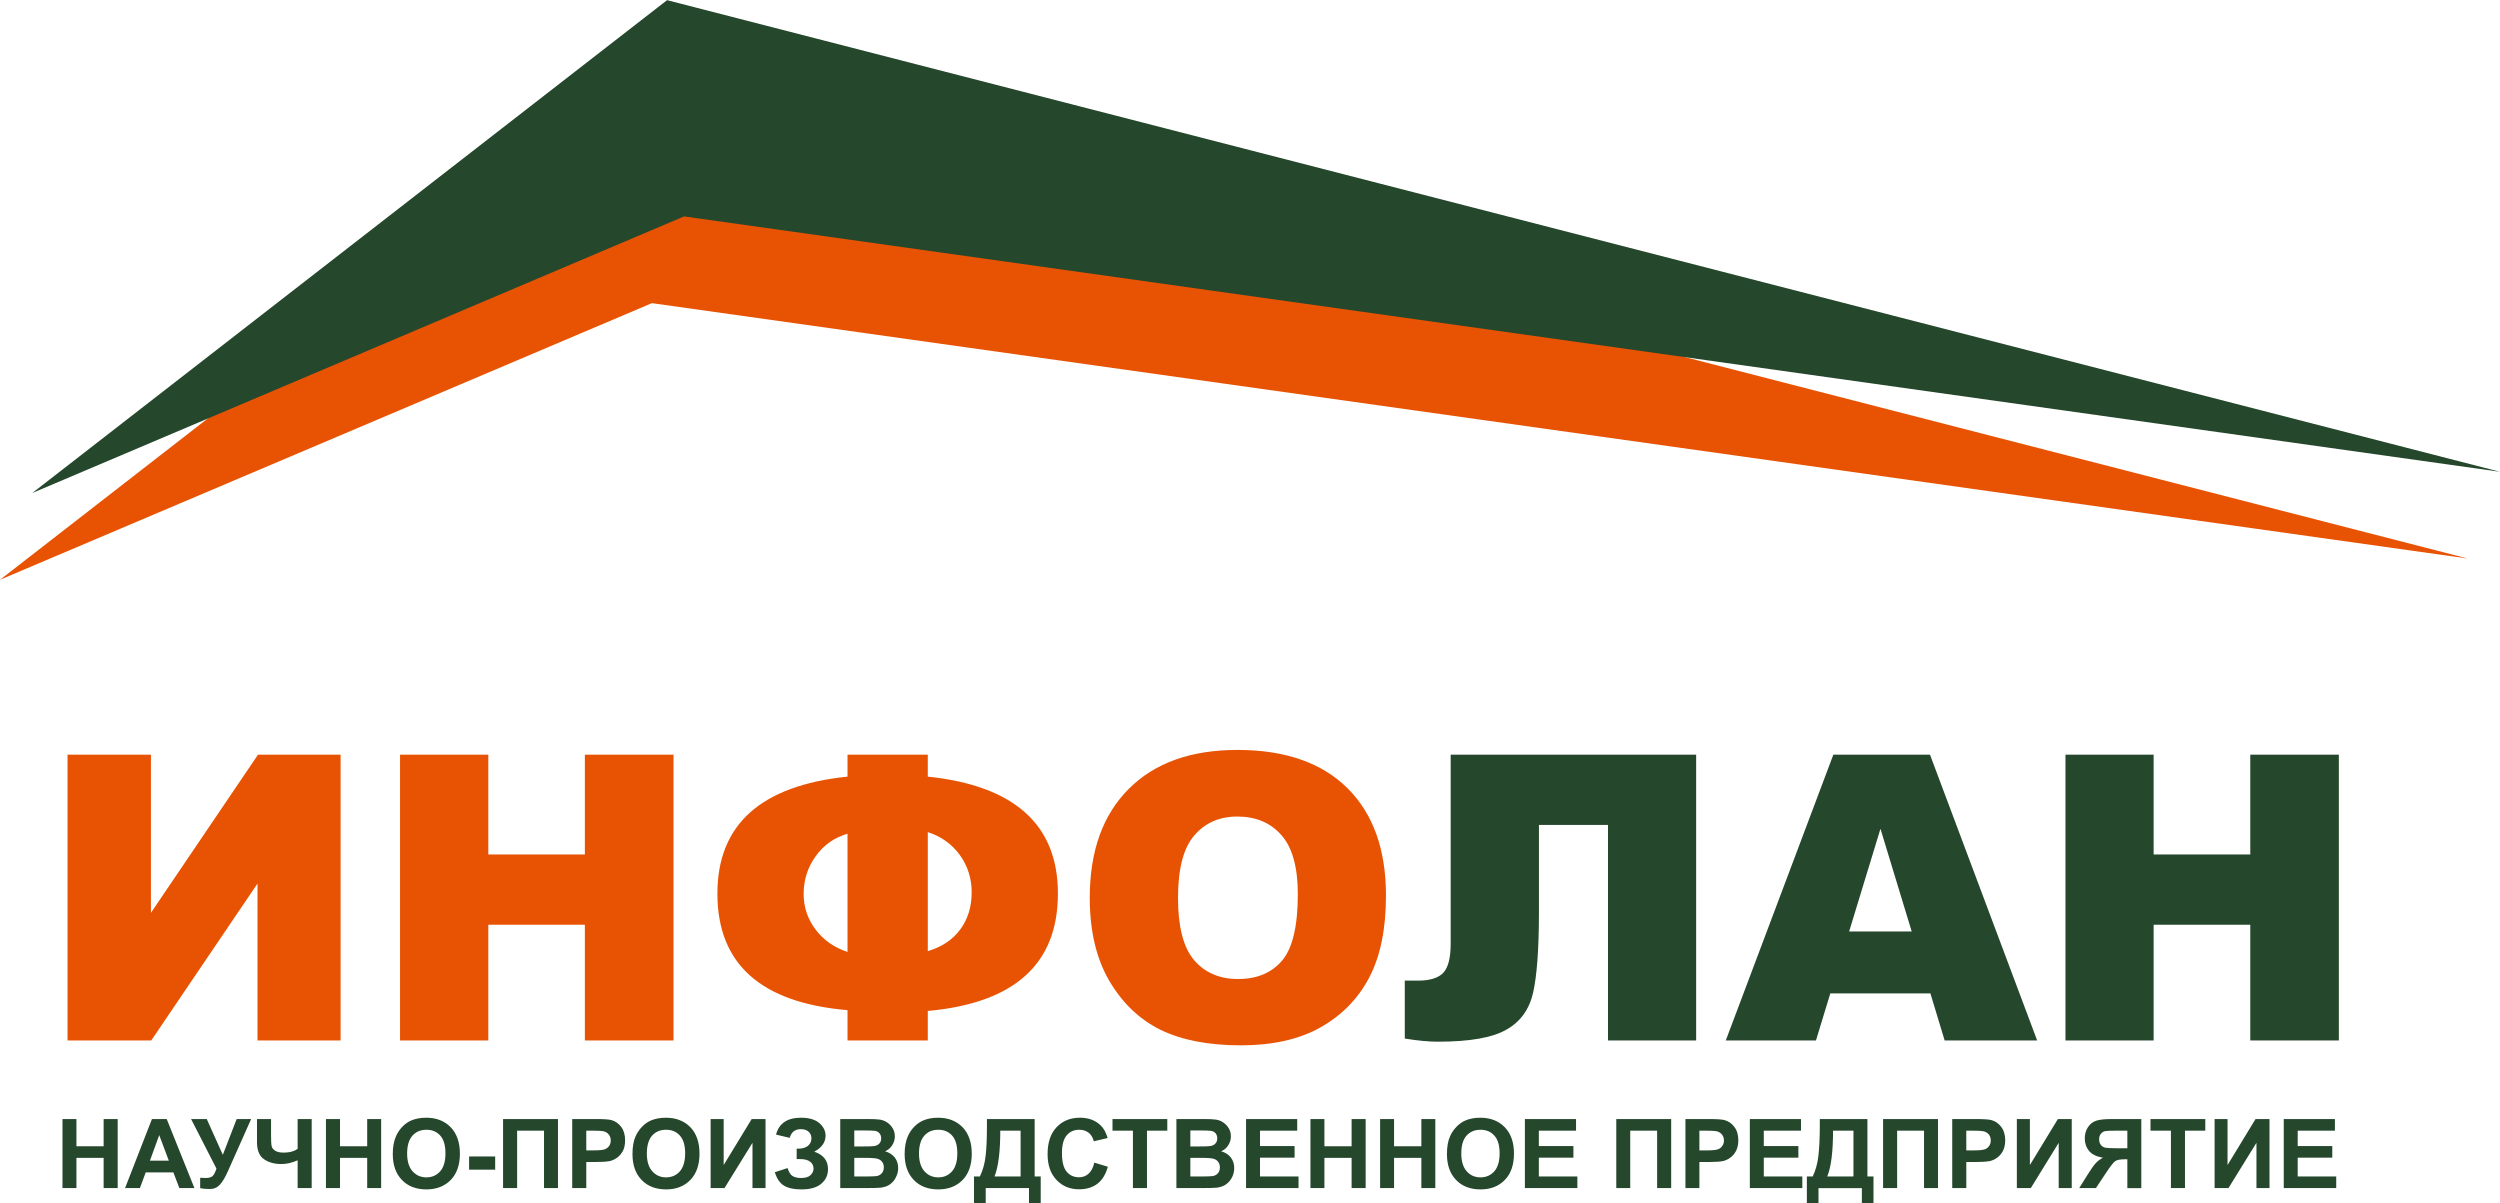 <svg xmlns="http://www.w3.org/2000/svg" xml:space="preserve" width="241px" height="116px" version="1.1" style="shape-rendering:geometricPrecision; text-rendering:geometricPrecision; image-rendering:optimizeQuality; fill-rule:evenodd; clip-rule:evenodd"
viewBox="0 0 247.28 118.99"
 xmlns:xlink="http://www.w3.org/1999/xlink"
 xmlns:xodm="http://www.corel.com/coreldraw/odm/2003">
 <defs>
  <style type="text/css">
   <![CDATA[
    .fil3 {fill:#25472C}
    .fil2 {fill:#E85303}
    .fil1 {fill:#25472C;fill-rule:nonzero}
    .fil4 {fill:#25472C;fill-rule:nonzero}
    .fil0 {fill:#E85303;fill-rule:nonzero}
   ]]>
  </style>
 </defs>
 <g id="kk_x0020_1">
  <g id="_1315186576736">
   <path class="fil0" d="M33.69 74.63l0 28.27 -8.22 0 0 -15.52 -10.51 15.52 -8.28 0 0 -28.27 8.25 0 0 15.64 10.59 -15.64 8.17 0zm5.88 0l8.73 0 0 9.87 9.55 0 0 -9.87 8.77 0 0 28.27 -8.77 0 0 -11.45 -9.55 0 0 11.45 -8.73 0 0 -28.27zm52.2 2.17c8.58,0.9 12.87,4.76 12.87,11.57 0,6.96 -4.29,10.83 -12.87,11.61l0 2.92 -7.94 0 0 -3c-8.58,-0.73 -12.87,-4.57 -12.87,-11.53 0,-6.82 4.29,-10.68 12.87,-11.57l0 -2.17 7.94 0 0 2.17zm0 17.26c1.38,-0.4 2.45,-1.12 3.21,-2.14 0.75,-1.02 1.13,-2.24 1.13,-3.67 0,-1.36 -0.38,-2.59 -1.16,-3.68 -0.78,-1.08 -1.84,-1.85 -3.18,-2.28l0 11.77zm-7.94 0.08l0 -11.69c-1.29,0.37 -2.35,1.11 -3.14,2.21 -0.8,1.1 -1.2,2.35 -1.2,3.75 0,1.31 0.4,2.49 1.19,3.53 0.79,1.04 1.84,1.77 3.15,2.2zm23.96 -5.35c0,-4.62 1.29,-8.21 3.86,-10.78 2.57,-2.57 6.15,-3.85 10.75,-3.85 4.7,0 8.33,1.26 10.88,3.78 2.54,2.53 3.81,6.07 3.81,10.62 0,3.3 -0.55,6 -1.66,8.12 -1.11,2.11 -2.73,3.75 -4.83,4.93 -2.1,1.18 -4.72,1.77 -7.86,1.77 -3.19,0 -5.82,-0.51 -7.92,-1.52 -2.08,-1.02 -3.78,-2.63 -5.08,-4.83 -1.29,-2.19 -1.95,-4.94 -1.95,-8.24zm8.73 0.02c0,2.84 0.53,4.9 1.59,6.14 1.07,1.25 2.52,1.87 4.35,1.87 1.87,0 3.33,-0.61 4.36,-1.83 1.03,-1.22 1.55,-3.41 1.55,-6.57 0,-2.66 -0.54,-4.6 -1.62,-5.83 -1.08,-1.23 -2.53,-1.84 -4.37,-1.84 -1.77,0 -3.19,0.63 -4.25,1.87 -1.08,1.24 -1.61,3.31 -1.61,6.19z"/>
   <path class="fil1" d="M167.77 102.9l-8.72 0 0 -21.32 -6.83 0 0 8.69c0,3.58 -0.2,6.2 -0.57,7.88 -0.38,1.68 -1.27,2.91 -2.67,3.69 -1.39,0.79 -3.64,1.18 -6.75,1.18 -0.95,0 -2.04,-0.11 -3.28,-0.31l0 -5.73 1.31 0c1.18,0 2.01,-0.26 2.5,-0.78 0.49,-0.52 0.73,-1.48 0.73,-2.87l0 -18.7 24.28 0 0 28.27zm23.17 -4.66l-9.9 0 -1.42 4.66 -8.92 0 10.64 -28.27 9.56 0 10.6 28.27 -9.15 0 -1.41 -4.66zm-1.85 -6.12l-3.09 -10.16 -3.1 10.16 6.19 0zm15.21 -17.49l8.72 0 0 9.87 9.56 0 0 -9.87 8.76 0 0 28.27 -8.76 0 0 -11.45 -9.56 0 0 11.45 -8.72 0 0 -28.27z"/>
  </g>
  <g id="_1315186575296">
   <polygon class="fil2" points="62.79,8.58 0,57.33 64.48,29.97 244.09,55.23 "/>
   <polygon class="fil3" points="65.98,0 3.19,48.75 67.66,21.39 247.28,46.65 "/>
  </g>
  <path class="fil4" d="M6.18 117.5l0 -6.83 1.38 0 0 2.69 2.69 0 0 -2.69 1.39 0 0 6.83 -1.39 0 0 -2.99 -2.69 0 0 2.99 -1.38 0zm13.05 0l-1.49 0 -0.59 -1.55 -2.74 0 -0.57 1.55 -1.47 0 2.66 -6.83 1.46 0 2.74 6.83zm-2.53 -2.71l-0.95 -2.53 -0.92 2.53 1.87 0zm2.2 -4.12l1.55 0 1.59 3.54 1.37 -3.54 1.43 0 -2.31 5.19c-0.25,0.56 -0.5,0.99 -0.77,1.29 -0.26,0.29 -0.59,0.44 -1.01,0.44 -0.4,0 -0.72,-0.03 -0.95,-0.08l0 -1.03c0.2,0.01 0.37,0.02 0.53,0.02 0.32,0 0.55,-0.06 0.69,-0.18 0.13,-0.11 0.27,-0.37 0.39,-0.75l-2.51 -4.9zm6.52 0l1.39 0 0 1.63c0,0.53 0.02,0.88 0.06,1.05 0.03,0.17 0.15,0.32 0.34,0.45 0.19,0.13 0.48,0.19 0.85,0.19 0.29,0 0.56,-0.03 0.79,-0.1 0.23,-0.06 0.42,-0.15 0.59,-0.28l0 -2.94 1.39 0 0 6.83 -1.39 0 0 -2.75c-0.28,0.12 -0.55,0.22 -0.82,0.28 -0.27,0.06 -0.54,0.09 -0.8,0.09 -0.68,0 -1.25,-0.16 -1.71,-0.48 -0.46,-0.32 -0.69,-0.88 -0.69,-1.67l0 -2.3zm6.82 6.83l0 -6.83 1.39 0 0 2.69 2.69 0 0 -2.69 1.38 0 0 6.83 -1.38 0 0 -2.99 -2.69 0 0 2.99 -1.39 0zm6.61 -3.37c0,-0.7 0.11,-1.29 0.32,-1.76 0.15,-0.35 0.36,-0.66 0.63,-0.94 0.27,-0.28 0.56,-0.48 0.88,-0.62 0.43,-0.18 0.92,-0.27 1.48,-0.27 1.01,0 1.81,0.32 2.42,0.94 0.6,0.63 0.91,1.5 0.91,2.61 0,1.11 -0.3,1.98 -0.9,2.6 -0.6,0.62 -1.41,0.94 -2.41,0.94 -1.02,0 -1.83,-0.31 -2.43,-0.94 -0.6,-0.62 -0.9,-1.47 -0.9,-2.56zm1.42 -0.05c0,0.77 0.18,1.36 0.54,1.76 0.36,0.4 0.81,0.6 1.37,0.6 0.55,0 1,-0.2 1.35,-0.59 0.36,-0.4 0.53,-1 0.53,-1.79 0,-0.78 -0.17,-1.37 -0.51,-1.75 -0.35,-0.39 -0.8,-0.58 -1.37,-0.58 -0.57,0 -1.03,0.19 -1.38,0.58 -0.35,0.39 -0.53,0.98 -0.53,1.77zm6.13 1.6l0 -1.31 2.58 0 0 1.31 -2.58 0zm3.36 -5.01l5.43 0 0 6.83 -1.38 0 0 -5.68 -2.66 0 0 5.68 -1.39 0 0 -6.83zm6.84 6.83l0 -6.83 2.22 0c0.84,0 1.38,0.03 1.64,0.1 0.39,0.1 0.71,0.32 0.98,0.67 0.26,0.34 0.39,0.79 0.39,1.33 0,0.42 -0.07,0.77 -0.22,1.06 -0.16,0.28 -0.35,0.51 -0.58,0.67 -0.24,0.17 -0.47,0.27 -0.72,0.33 -0.33,0.06 -0.8,0.09 -1.42,0.09l-0.9 0 0 2.58 -1.39 0zm1.39 -5.68l0 1.95 0.75 0c0.54,0 0.9,-0.04 1.09,-0.11 0.18,-0.07 0.32,-0.18 0.43,-0.34 0.1,-0.15 0.15,-0.33 0.15,-0.53 0,-0.25 -0.07,-0.45 -0.22,-0.62 -0.14,-0.16 -0.32,-0.26 -0.55,-0.3 -0.16,-0.03 -0.49,-0.05 -0.99,-0.05l-0.66 0zm4.57 2.31c0,-0.7 0.1,-1.29 0.31,-1.76 0.16,-0.35 0.37,-0.66 0.64,-0.94 0.27,-0.28 0.56,-0.48 0.88,-0.62 0.43,-0.18 0.92,-0.27 1.48,-0.27 1,0 1.81,0.32 2.42,0.94 0.6,0.63 0.9,1.5 0.9,2.61 0,1.11 -0.3,1.98 -0.9,2.6 -0.6,0.62 -1.4,0.94 -2.4,0.94 -1.02,0 -1.83,-0.31 -2.43,-0.94 -0.6,-0.62 -0.9,-1.47 -0.9,-2.56zm1.42 -0.05c0,0.77 0.18,1.36 0.54,1.76 0.36,0.4 0.81,0.6 1.36,0.6 0.55,0 1.01,-0.2 1.36,-0.59 0.35,-0.4 0.53,-1 0.53,-1.79 0,-0.78 -0.17,-1.37 -0.52,-1.75 -0.34,-0.39 -0.8,-0.58 -1.37,-0.58 -0.57,0 -1.03,0.19 -1.38,0.58 -0.34,0.39 -0.52,0.98 -0.52,1.77zm6.31 -3.41l1.29 0 0 4.55 2.77 -4.55 1.37 0 0 6.83 -1.29 0 0 -4.48 -2.77 4.48 -1.37 0 0 -6.83zm7.82 1.86l-1.35 -0.32c0.29,-1.11 1.11,-1.67 2.47,-1.67 0.8,0 1.41,0.18 1.81,0.53 0.41,0.36 0.62,0.77 0.62,1.25 0,0.32 -0.1,0.62 -0.28,0.88 -0.19,0.27 -0.47,0.5 -0.84,0.7 0.45,0.15 0.79,0.37 1.02,0.66 0.22,0.28 0.34,0.63 0.34,1.05 0,0.6 -0.22,1.09 -0.67,1.46 -0.43,0.37 -1.09,0.56 -1.97,0.56 -0.71,0 -1.28,-0.12 -1.69,-0.36 -0.42,-0.24 -0.73,-0.69 -0.93,-1.34l1.26 -0.41c0.13,0.41 0.3,0.68 0.52,0.8 0.21,0.12 0.48,0.18 0.8,0.18 0.44,0 0.75,-0.09 0.95,-0.28 0.2,-0.19 0.3,-0.41 0.3,-0.65 0,-0.28 -0.11,-0.51 -0.34,-0.68 -0.22,-0.18 -0.56,-0.26 -1.01,-0.26l-0.32 0 0 -1.03 0.16 0c0.42,0 0.74,-0.1 0.97,-0.29 0.22,-0.19 0.33,-0.44 0.33,-0.75 0,-0.25 -0.09,-0.46 -0.27,-0.63 -0.18,-0.17 -0.44,-0.26 -0.78,-0.26 -0.57,0 -0.94,0.29 -1.1,0.86zm5 -1.86l2.74 0c0.54,0 0.94,0.02 1.21,0.06 0.26,0.05 0.5,0.14 0.71,0.29 0.21,0.14 0.39,0.33 0.53,0.57 0.14,0.23 0.21,0.5 0.21,0.79 0,0.32 -0.09,0.62 -0.26,0.88 -0.17,0.27 -0.41,0.47 -0.7,0.6 0.41,0.12 0.73,0.33 0.96,0.62 0.22,0.3 0.33,0.64 0.33,1.04 0,0.31 -0.07,0.61 -0.22,0.9 -0.14,0.3 -0.34,0.53 -0.59,0.71 -0.25,0.18 -0.56,0.28 -0.93,0.33 -0.23,0.02 -0.78,0.04 -1.66,0.04l-2.33 0 0 -6.83zm1.39 1.13l0 1.58 0.9 0c0.54,0 0.87,-0.01 1,-0.03 0.24,-0.02 0.42,-0.1 0.56,-0.24 0.13,-0.13 0.2,-0.31 0.2,-0.53 0,-0.21 -0.06,-0.38 -0.18,-0.51 -0.11,-0.14 -0.28,-0.22 -0.51,-0.24 -0.14,-0.02 -0.53,-0.03 -1.18,-0.03l-0.79 0zm0 2.71l0 1.84 1.28 0c0.49,0 0.81,-0.02 0.94,-0.04 0.21,-0.04 0.37,-0.13 0.5,-0.28 0.13,-0.14 0.2,-0.34 0.2,-0.58 0,-0.21 -0.05,-0.38 -0.15,-0.52 -0.1,-0.15 -0.25,-0.25 -0.43,-0.32 -0.19,-0.06 -0.6,-0.1 -1.23,-0.1l-1.11 0zm4.98 -0.38c0,-0.7 0.11,-1.29 0.32,-1.76 0.15,-0.35 0.36,-0.66 0.63,-0.94 0.27,-0.28 0.57,-0.48 0.89,-0.62 0.42,-0.18 0.91,-0.27 1.47,-0.27 1.01,0 1.81,0.32 2.42,0.94 0.6,0.63 0.91,1.5 0.91,2.61 0,1.11 -0.3,1.98 -0.9,2.6 -0.6,0.62 -1.41,0.94 -2.41,0.94 -1.02,0 -1.83,-0.31 -2.43,-0.94 -0.6,-0.62 -0.9,-1.47 -0.9,-2.56zm1.42 -0.05c0,0.77 0.18,1.36 0.54,1.76 0.36,0.4 0.82,0.6 1.37,0.6 0.55,0 1,-0.2 1.35,-0.59 0.36,-0.4 0.53,-1 0.53,-1.79 0,-0.78 -0.17,-1.37 -0.51,-1.75 -0.35,-0.39 -0.8,-0.58 -1.37,-0.58 -0.57,0 -1.03,0.19 -1.38,0.58 -0.35,0.39 -0.53,0.98 -0.53,1.77zm6.72 -3.41l4.72 0 0 5.68 0.6 0 0 2.64 -1.16 0 0 -1.49 -4.28 0 0 1.49 -1.16 0 0 -2.64 0.58 0c0.29,-0.59 0.48,-1.26 0.57,-2.03 0.09,-0.78 0.13,-1.75 0.13,-2.93l0 -0.72zm1.32 1.15c0,2.07 -0.19,3.58 -0.57,4.53l2.58 0 0 -4.53 -2.01 0zm9.3 3.16l1.34 0.41c-0.21,0.75 -0.55,1.31 -1.03,1.68 -0.48,0.36 -1.08,0.55 -1.81,0.55 -0.91,0 -1.66,-0.31 -2.24,-0.93 -0.59,-0.62 -0.88,-1.47 -0.88,-2.55 0,-1.14 0.29,-2.02 0.88,-2.65 0.59,-0.63 1.36,-0.95 2.32,-0.95 0.84,0 1.52,0.25 2.04,0.75 0.31,0.29 0.54,0.71 0.7,1.26l-1.37 0.32c-0.08,-0.35 -0.25,-0.63 -0.5,-0.84 -0.26,-0.2 -0.57,-0.3 -0.94,-0.3 -0.51,0 -0.92,0.18 -1.23,0.54 -0.32,0.37 -0.48,0.95 -0.48,1.77 0,0.86 0.16,1.48 0.47,1.84 0.31,0.37 0.71,0.55 1.21,0.55 0.37,0 0.69,-0.11 0.95,-0.35 0.26,-0.23 0.46,-0.6 0.57,-1.1zm3.82 2.52l0 -5.68 -2.02 0 0 -1.15 5.42 0 0 1.15 -2.01 0 0 5.68 -1.39 0zm4.3 -6.83l2.73 0c0.54,0 0.94,0.02 1.21,0.06 0.27,0.05 0.5,0.14 0.71,0.29 0.21,0.14 0.39,0.33 0.53,0.57 0.14,0.23 0.21,0.5 0.21,0.79 0,0.32 -0.09,0.62 -0.26,0.88 -0.17,0.27 -0.4,0.47 -0.7,0.6 0.42,0.12 0.73,0.33 0.96,0.62 0.22,0.3 0.33,0.64 0.33,1.04 0,0.31 -0.07,0.61 -0.21,0.9 -0.15,0.3 -0.35,0.53 -0.6,0.71 -0.25,0.18 -0.56,0.28 -0.92,0.33 -0.23,0.02 -0.79,0.04 -1.67,0.04l-2.32 0 0 -6.83zm1.38 1.13l0 1.58 0.9 0c0.54,0 0.87,-0.01 1,-0.03 0.24,-0.02 0.43,-0.1 0.56,-0.24 0.14,-0.13 0.2,-0.31 0.2,-0.53 0,-0.21 -0.06,-0.38 -0.17,-0.51 -0.12,-0.14 -0.29,-0.22 -0.52,-0.24 -0.14,-0.02 -0.53,-0.03 -1.18,-0.03l-0.79 0zm0 2.71l0 1.84 1.28 0c0.49,0 0.81,-0.02 0.95,-0.04 0.2,-0.04 0.37,-0.13 0.5,-0.28 0.13,-0.14 0.19,-0.34 0.19,-0.58 0,-0.21 -0.05,-0.38 -0.15,-0.52 -0.1,-0.15 -0.24,-0.25 -0.43,-0.32 -0.19,-0.06 -0.6,-0.1 -1.23,-0.1l-1.11 0zm5.51 2.99l0 -6.83 5.06 0 0 1.15 -3.68 0 0 1.52 3.42 0 0 1.15 -3.42 0 0 1.86 3.81 0 0 1.15 -5.19 0zm6.37 0l0 -6.83 1.38 0 0 2.69 2.69 0 0 -2.69 1.39 0 0 6.83 -1.39 0 0 -2.99 -2.69 0 0 2.99 -1.38 0zm6.89 0l0 -6.83 1.38 0 0 2.69 2.7 0 0 -2.69 1.38 0 0 6.83 -1.38 0 0 -2.99 -2.7 0 0 2.99 -1.38 0zm6.61 -3.37c0,-0.7 0.1,-1.29 0.31,-1.76 0.15,-0.35 0.37,-0.66 0.64,-0.94 0.27,-0.28 0.56,-0.48 0.88,-0.62 0.43,-0.18 0.92,-0.27 1.47,-0.27 1.01,0 1.82,0.32 2.42,0.94 0.61,0.63 0.91,1.5 0.91,2.61 0,1.11 -0.3,1.98 -0.9,2.6 -0.6,0.62 -1.4,0.94 -2.41,0.94 -1.01,0 -1.82,-0.31 -2.42,-0.94 -0.6,-0.62 -0.9,-1.47 -0.9,-2.56zm1.42 -0.05c0,0.77 0.18,1.36 0.54,1.76 0.35,0.4 0.81,0.6 1.36,0.6 0.55,0 1,-0.2 1.36,-0.59 0.35,-0.4 0.53,-1 0.53,-1.79 0,-0.78 -0.17,-1.37 -0.52,-1.75 -0.34,-0.39 -0.8,-0.58 -1.37,-0.58 -0.57,0 -1.03,0.19 -1.38,0.58 -0.35,0.39 -0.52,0.98 -0.52,1.77zm6.29 3.42l0 -6.83 5.06 0 0 1.15 -3.68 0 0 1.52 3.42 0 0 1.15 -3.42 0 0 1.86 3.81 0 0 1.15 -5.19 0zm9.04 -6.83l5.43 0 0 6.83 -1.39 0 0 -5.68 -2.66 0 0 5.68 -1.38 0 0 -6.83zm6.84 6.83l0 -6.83 2.21 0c0.84,0 1.39,0.03 1.64,0.1 0.39,0.1 0.72,0.32 0.98,0.67 0.27,0.34 0.4,0.79 0.4,1.33 0,0.42 -0.08,0.77 -0.23,1.06 -0.15,0.28 -0.34,0.51 -0.58,0.67 -0.23,0.17 -0.47,0.27 -0.71,0.33 -0.33,0.06 -0.81,0.09 -1.43,0.09l-0.9 0 0 2.58 -1.38 0zm1.38 -5.68l0 1.95 0.76 0c0.54,0 0.9,-0.04 1.08,-0.11 0.19,-0.07 0.33,-0.18 0.43,-0.34 0.11,-0.15 0.16,-0.33 0.16,-0.53 0,-0.25 -0.08,-0.45 -0.22,-0.62 -0.15,-0.16 -0.33,-0.26 -0.55,-0.3 -0.17,-0.03 -0.5,-0.05 -0.99,-0.05l-0.67 0zm4.99 5.68l0 -6.83 5.06 0 0 1.15 -3.68 0 0 1.52 3.42 0 0 1.15 -3.42 0 0 1.86 3.81 0 0 1.15 -5.19 0zm6.92 -6.83l4.71 0 0 5.68 0.6 0 0 2.64 -1.15 0 0 -1.49 -4.29 0 0 1.49 -1.15 0 0 -2.64 0.58 0c0.28,-0.59 0.47,-1.26 0.56,-2.03 0.09,-0.78 0.14,-1.75 0.14,-2.93l0 -0.72zm1.31 1.15c0,2.07 -0.19,3.58 -0.57,4.53l2.59 0 0 -4.53 -2.02 0zm4.95 -1.15l5.43 0 0 6.83 -1.38 0 0 -5.68 -2.66 0 0 5.68 -1.39 0 0 -6.83zm6.84 6.83l0 -6.83 2.22 0c0.84,0 1.38,0.03 1.64,0.1 0.39,0.1 0.72,0.32 0.98,0.67 0.26,0.34 0.4,0.79 0.4,1.33 0,0.42 -0.08,0.77 -0.23,1.06 -0.15,0.28 -0.35,0.51 -0.58,0.67 -0.23,0.17 -0.47,0.27 -0.72,0.33 -0.32,0.06 -0.8,0.09 -1.42,0.09l-0.9 0 0 2.58 -1.39 0zm1.39 -5.68l0 1.95 0.75 0c0.54,0 0.91,-0.04 1.09,-0.11 0.18,-0.07 0.32,-0.18 0.43,-0.34 0.1,-0.15 0.15,-0.33 0.15,-0.53 0,-0.25 -0.07,-0.45 -0.21,-0.62 -0.15,-0.16 -0.33,-0.26 -0.56,-0.3 -0.16,-0.03 -0.49,-0.05 -0.99,-0.05l-0.66 0zm5 -1.15l1.29 0 0 4.55 2.77 -4.55 1.37 0 0 6.83 -1.29 0 0 -4.48 -2.76 4.48 -1.38 0 0 -6.83zm10.93 6.83l0 -2.85 -0.28 0c-0.44,0 -0.75,0.06 -0.93,0.19 -0.18,0.13 -0.48,0.52 -0.91,1.17l-0.99 1.49 -1.65 0 0.83 -1.33c0.33,-0.53 0.59,-0.9 0.78,-1.11 0.2,-0.22 0.44,-0.41 0.74,-0.57 -0.64,-0.1 -1.1,-0.33 -1.38,-0.67 -0.28,-0.34 -0.42,-0.75 -0.42,-1.23 0,-0.42 0.1,-0.79 0.31,-1.11 0.21,-0.32 0.49,-0.54 0.83,-0.65 0.35,-0.11 0.86,-0.16 1.55,-0.16l2.9 0 0 6.83 -1.38 0zm0 -5.68l-1.08 0c-0.55,0 -0.9,0.01 -1.08,0.04 -0.17,0.02 -0.32,0.11 -0.44,0.25 -0.13,0.14 -0.19,0.33 -0.19,0.56 0,0.24 0.06,0.43 0.18,0.57 0.12,0.15 0.27,0.23 0.46,0.27 0.18,0.03 0.56,0.05 1.13,0.05l1.02 0 0 -1.74zm4.31 5.68l0 -5.68 -2.02 0 0 -1.15 5.42 0 0 1.15 -2.01 0 0 5.68 -1.39 0zm4.32 -6.83l1.28 0 0 4.55 2.77 -4.55 1.38 0 0 6.83 -1.29 0 0 -4.48 -2.77 4.48 -1.37 0 0 -6.83zm6.84 6.83l0 -6.83 5.06 0 0 1.15 -3.68 0 0 1.52 3.42 0 0 1.15 -3.42 0 0 1.86 3.81 0 0 1.15 -5.19 0z"/>
 </g>
</svg>
